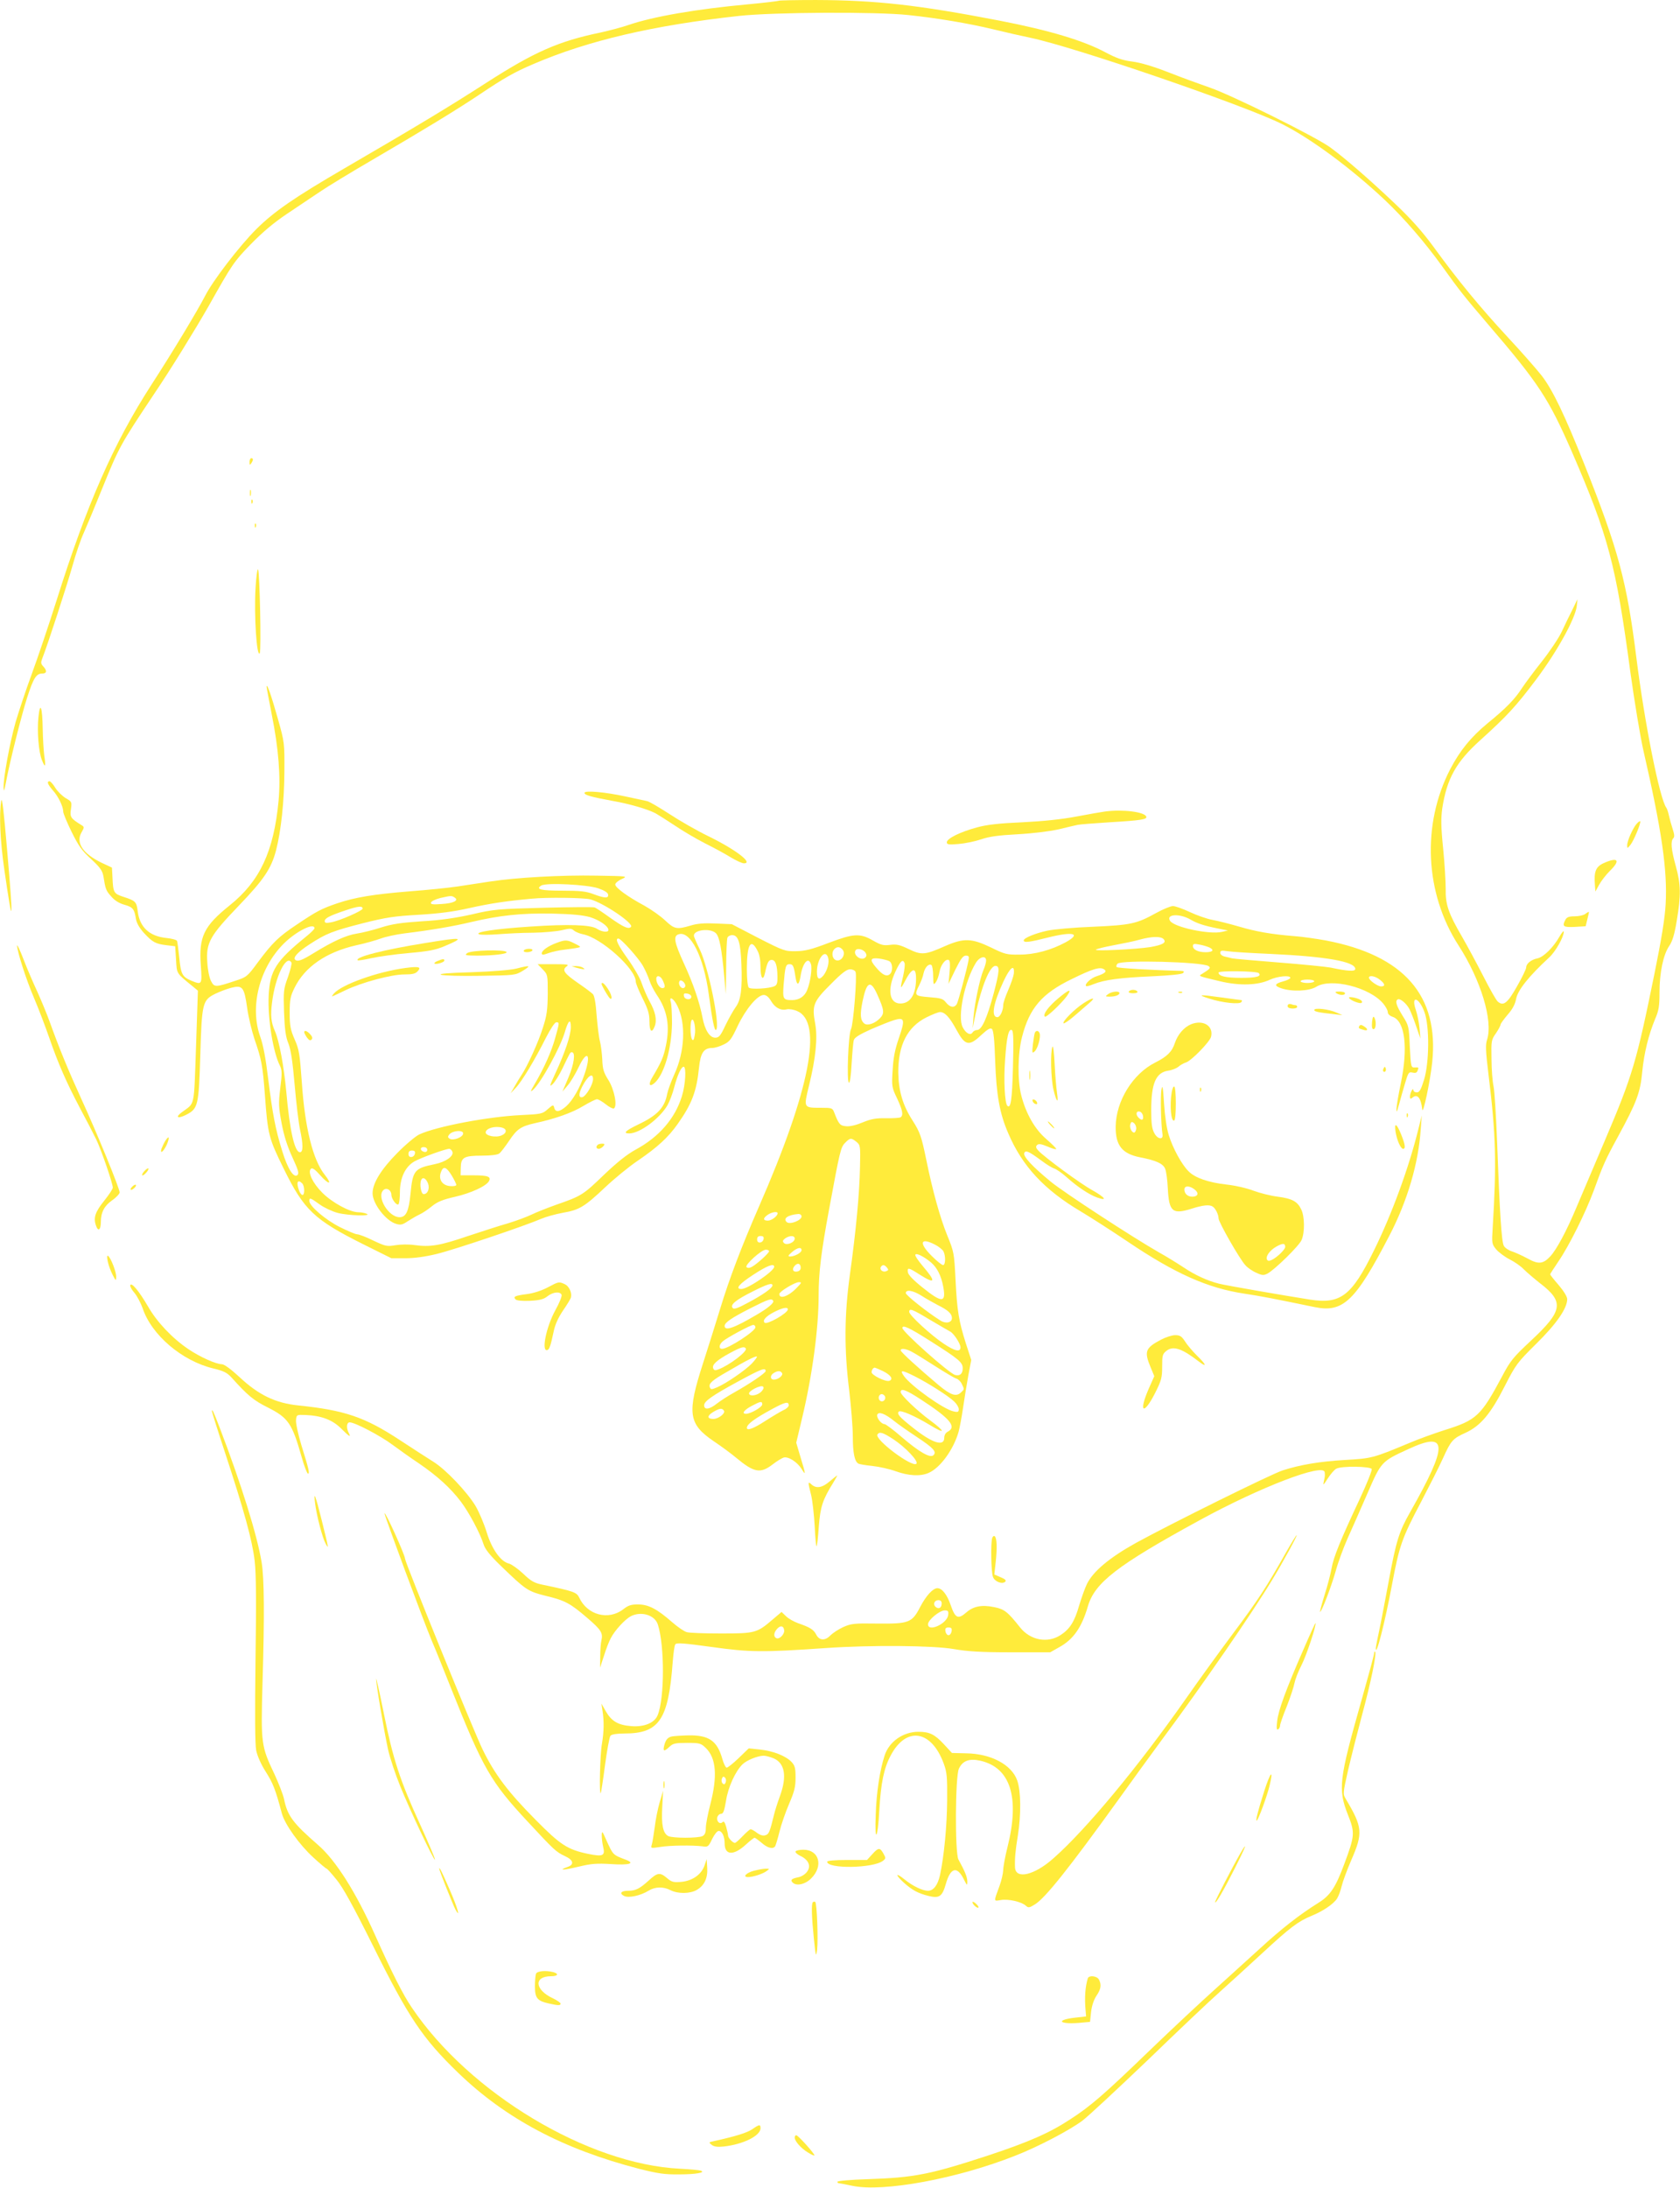 <?xml version="1.0" standalone="no"?>
<!DOCTYPE svg PUBLIC "-//W3C//DTD SVG 20010904//EN"
 "http://www.w3.org/TR/2001/REC-SVG-20010904/DTD/svg10.dtd">
<svg version="1.0" xmlns="http://www.w3.org/2000/svg"
 width="983pt" height="1280pt" viewBox="0 0 983 1280"
 preserveAspectRatio="xMidYMid meet">
<g transform="translate(0,1280) scale(0.1,-0.1)"
fill="#ffeb3b" stroke="none">
<path d="M4559 12796 c-2 -2 -83 -12 -179 -21 -306 -28 -559 -72 -702 -121
-40 -14 -114 -33 -163 -44 -247 -51 -389 -114 -666 -292 -222 -143 -406 -254
-834 -503 -292 -170 -411 -252 -515 -355 -99 -99 -256 -303 -301 -393 -44 -85
-185 -320 -312 -516 -221 -342 -378 -697 -556 -1263 -45 -142 -110 -335 -145
-430 -35 -95 -77 -222 -95 -283 -34 -121 -72 -326 -70 -383 1 -28 4 -19 14 33
21 114 91 393 124 495 36 112 53 140 87 140 28 0 31 16 7 42 -15 16 -15 23 -4
51 28 70 142 420 175 537 19 69 49 157 67 195 17 39 65 153 106 255 101 249
107 259 305 556 96 142 239 374 319 514 137 244 148 260 244 359 69 71 135
127 214 180 62 42 150 100 194 130 44 30 182 114 306 186 310 181 495 294 631
385 140 94 200 128 310 175 321 138 703 227 1205 282 201 22 805 25 990 5 169
-18 349 -48 495 -83 69 -17 167 -39 219 -50 256 -53 1256 -396 1473 -505 170
-85 408 -262 602 -445 112 -106 234 -247 336 -389 101 -141 125 -171 265 -335
299 -348 356 -436 492 -747 214 -494 258 -659 343 -1293 23 -166 57 -372 76
-456 107 -466 141 -699 130 -897 -4 -79 -24 -204 -66 -410 -105 -516 -127
-591 -290 -974 -66 -156 -141 -332 -167 -393 -57 -136 -115 -244 -152 -284
-42 -45 -69 -48 -132 -13 -30 16 -71 35 -92 42 -20 6 -42 21 -48 33 -13 23
-24 189 -39 602 -6 154 -15 303 -21 330 -6 28 -12 100 -12 161 -2 106 -1 112
26 150 15 22 27 45 27 51 0 5 19 31 41 57 29 33 44 61 50 93 10 52 74 132 194
243 37 34 85 119 85 150 0 8 -12 -5 -26 -30 -36 -63 -92 -118 -128 -126 -37
-7 -66 -31 -66 -53 0 -9 -24 -59 -54 -111 -55 -98 -79 -117 -112 -89 -9 7 -47
74 -85 149 -38 74 -94 178 -124 230 -80 137 -98 190 -96 280 0 41 -6 148 -15
237 -13 128 -13 177 -5 235 27 174 81 271 222 398 156 141 209 198 327 355
121 161 229 355 238 430 l4 40 -29 -60 c-17 -33 -45 -91 -63 -130 -18 -38 -71
-117 -117 -175 -46 -58 -98 -128 -117 -157 -40 -62 -93 -117 -199 -203 -98
-81 -162 -159 -220 -270 -167 -324 -148 -725 49 -1030 131 -203 203 -441 167
-552 -10 -29 -8 -67 8 -200 44 -355 48 -520 25 -899 -6 -93 -5 -96 21 -128 15
-17 51 -44 79 -58 28 -14 65 -40 81 -57 17 -17 59 -53 93 -80 146 -111 138
-163 -51 -339 -103 -96 -120 -117 -168 -208 -124 -232 -150 -256 -336 -314
-62 -20 -157 -54 -210 -77 -211 -88 -218 -89 -373 -98 -151 -9 -262 -28 -365
-61 -70 -23 -656 -313 -858 -424 -155 -86 -252 -167 -288 -242 -12 -25 -32
-82 -45 -125 -26 -92 -54 -137 -108 -172 -76 -50 -177 -31 -237 44 -73 92 -92
107 -151 119 -72 15 -122 6 -164 -31 -48 -42 -65 -34 -91 42 -21 62 -51 100
-78 100 -26 0 -66 -43 -101 -110 -48 -93 -66 -99 -255 -97 -131 2 -149 0 -196
-21 -28 -13 -61 -35 -74 -48 -31 -33 -65 -31 -83 4 -15 30 -37 43 -106 67 -25
9 -57 27 -71 41 l-26 25 -53 -45 c-91 -78 -102 -81 -300 -81 -96 0 -187 3
-202 8 -15 4 -53 30 -85 58 -88 77 -137 103 -198 104 -42 0 -59 -5 -89 -29
-87 -66 -210 -33 -257 69 -15 31 -31 37 -213 75 -50 10 -69 21 -115 65 -31 29
-68 55 -83 59 -48 11 -100 84 -130 182 -15 49 -44 118 -65 154 -49 82 -175
215 -248 260 -31 19 -120 77 -198 128 -203 133 -320 173 -592 201 -134 14
-232 61 -345 167 -50 46 -88 74 -102 74 -36 1 -127 42 -197 89 -94 64 -183
158 -235 249 -52 89 -97 144 -104 124 -2 -7 9 -27 25 -45 15 -18 36 -58 47
-88 52 -158 231 -310 415 -354 59 -14 79 -24 105 -52 95 -106 130 -135 215
-177 118 -60 140 -92 196 -289 15 -54 32 -97 37 -97 11 0 5 27 -39 168 -19 63
-33 128 -31 145 3 32 3 32 57 30 93 -4 157 -29 207 -79 48 -48 60 -55 44 -25
-15 30 -12 61 6 61 31 0 179 -78 249 -130 39 -29 108 -78 156 -110 107 -73
185 -144 245 -223 49 -65 113 -185 134 -252 9 -28 38 -64 99 -123 148 -143
158 -150 265 -177 112 -27 142 -43 241 -128 82 -70 94 -89 84 -132 -4 -16 -7
-59 -7 -95 l-1 -65 23 70 c12 39 30 85 40 103 23 45 83 110 117 128 61 31 140
7 158 -48 40 -123 40 -432 -1 -531 -18 -45 -79 -70 -154 -64 -77 6 -115 28
-149 86 l-26 46 6 -40 c10 -62 9 -124 -3 -195 -11 -62 -17 -298 -7 -289 2 3
14 77 25 164 12 88 26 165 32 172 7 8 37 13 82 13 203 0 257 80 282 417 4 50
10 97 15 104 6 11 47 8 214 -15 222 -31 295 -32 670 -6 261 18 624 15 745 -6
81 -14 157 -19 335 -19 l230 0 53 30 c82 45 131 115 167 238 40 139 170 240
655 505 355 194 726 336 731 280 2 -20 2 -21 -5 -53 -6 -26 -3 -24 23 17 17
26 39 52 50 57 30 17 200 14 207 -2 3 -8 -28 -85 -69 -173 -114 -243 -155
-343 -166 -409 -6 -33 -24 -103 -41 -155 -16 -52 -28 -96 -26 -98 7 -6 65 145
91 237 14 52 46 138 69 190 24 53 76 171 116 263 82 189 82 189 241 262 232
107 234 27 10 -369 -65 -114 -82 -168 -126 -407 -20 -106 -44 -235 -55 -285
-11 -51 -20 -98 -20 -104 0 -59 54 153 95 373 43 227 56 267 170 483 49 94
107 208 128 255 47 104 57 115 132 149 87 40 147 110 229 272 66 129 74 139
185 249 118 116 181 207 181 261 0 14 -21 48 -50 82 -28 32 -50 60 -50 63 0 2
22 36 49 76 64 94 159 286 206 413 54 149 67 179 144 320 106 195 129 254 140
376 11 111 37 216 76 310 21 48 25 75 25 154 0 115 22 221 57 272 19 28 31 68
44 148 25 147 24 213 -6 320 -27 98 -31 145 -14 162 8 8 6 23 -4 54 -8 24 -18
60 -22 79 -4 19 -11 40 -15 45 -39 52 -127 494 -175 875 -56 449 -106 635
-305 1135 -115 288 -184 432 -248 516 -28 36 -119 140 -203 230 -161 174 -288
328 -434 529 -65 88 -128 159 -225 251 -151 143 -286 260 -374 325 -79 60
-587 312 -711 353 -55 19 -162 58 -238 88 -90 35 -164 57 -212 63 -57 7 -93
20 -157 54 -129 69 -329 129 -618 185 -476 92 -726 120 -1076 121 -116 0 -213
-2 -215 -4z m951 -9375 c0 -26 -17 -36 -35 -21 -18 15 -8 40 16 40 12 0 19 -7
19 -19z m38 -68 c-6 -51 -118 -102 -118 -54 0 25 68 81 98 81 19 0 23 -4 20
-27z m-960 -87 c5 -23 -26 -56 -44 -49 -19 7 -18 32 3 55 19 21 37 19 41 -6z
m980 -8 c-2 -13 -10 -23 -18 -23 -8 0 -16 10 -18 23 -3 17 2 22 18 22 16 0 21
-5 18 -22z"/>
<path d="M1460 10098 c0 -19 2 -20 10 -8 13 19 13 30 0 30 -5 0 -10 -10 -10
-22z"/>
<path d="M1462 9915 c0 -16 2 -22 5 -12 2 9 2 23 0 30 -3 6 -5 -1 -5 -18z"/>
<path d="M1471 9864 c0 -11 3 -14 6 -6 3 7 2 16 -1 19 -3 4 -6 -2 -5 -13z"/>
<path d="M1491 9724 c0 -11 3 -14 6 -6 3 7 2 16 -1 19 -3 4 -6 -2 -5 -13z"/>
<path d="M1495 9357 c-9 -157 7 -406 25 -378 9 16 0 472 -10 490 -4 8 -11 -42
-15 -112z"/>
<path d="M1560 8783 c0 -6 14 -79 30 -162 40 -200 53 -363 40 -505 -28 -296
-109 -470 -286 -612 -152 -122 -181 -183 -169 -351 8 -115 7 -115 -57 -89 -51
22 -60 38 -69 134 -5 48 -11 92 -13 98 -2 6 -30 14 -61 17 -100 10 -157 62
-169 155 -7 58 -13 63 -84 86 -57 19 -60 24 -64 116 l-3 55 -60 28 c-110 53
-153 117 -118 178 17 30 17 32 -1 43 -62 38 -68 47 -61 92 6 43 5 45 -30 65
-20 12 -48 39 -61 60 -13 22 -29 39 -34 39 -18 0 -11 -19 20 -54 32 -36 60
-94 60 -124 0 -10 22 -63 49 -118 40 -81 60 -110 114 -159 53 -49 66 -68 72
-100 12 -76 15 -85 46 -119 19 -23 47 -40 76 -48 50 -14 59 -25 68 -81 4 -26
20 -54 47 -84 51 -55 68 -64 132 -72 l51 -6 5 -78 c5 -85 0 -77 98 -157 l30
-25 -11 -328 c-13 -365 -5 -325 -83 -383 -41 -30 -24 -40 25 -15 70 36 74 51
83 350 9 305 13 321 88 358 25 12 66 28 93 35 66 17 76 4 93 -116 7 -53 27
-135 43 -184 41 -118 48 -153 61 -327 17 -232 22 -252 110 -431 119 -242 177
-298 467 -443 l163 -81 82 0 c54 0 118 9 183 25 101 24 518 165 610 205 28 12
85 28 129 36 97 17 126 35 247 149 53 50 138 120 190 155 116 79 179 137 234
215 83 117 111 191 125 329 9 88 28 116 78 116 14 0 44 9 66 20 36 17 46 31
83 110 47 98 115 180 152 180 14 0 29 -12 43 -36 23 -39 57 -57 92 -48 13 3
40 -1 60 -10 153 -64 75 -463 -224 -1146 -99 -227 -172 -417 -226 -595 -25
-82 -70 -225 -100 -318 -95 -294 -87 -356 63 -458 45 -30 103 -73 129 -95 107
-89 143 -95 215 -40 24 19 53 36 64 40 27 8 80 -26 105 -66 26 -43 25 -33 -6
68 l-25 85 35 147 c59 247 96 521 96 714 0 135 15 255 61 503 64 346 68 365
95 391 28 29 35 29 65 5 23 -19 24 -23 21 -148 -3 -154 -23 -371 -59 -628 -33
-240 -34 -437 -4 -680 11 -93 21 -214 21 -267 0 -95 10 -146 32 -159 6 -4 43
-10 82 -14 39 -4 101 -18 137 -31 75 -27 144 -31 192 -10 68 29 146 136 176
241 6 22 18 85 26 140 8 55 22 141 31 190 l17 90 -31 95 c-42 133 -52 192 -61
375 -8 156 -9 162 -49 260 -41 101 -85 258 -122 440 -28 136 -36 161 -80 230
-58 90 -82 173 -84 280 -1 162 53 268 165 324 34 17 70 31 79 31 29 0 57 -31
97 -105 50 -92 73 -97 144 -30 38 35 53 44 63 36 9 -8 15 -61 19 -188 7 -198
26 -306 76 -421 82 -193 211 -332 426 -459 55 -33 179 -112 275 -177 276 -186
467 -271 680 -303 94 -14 181 -31 413 -79 166 -34 238 35 437 419 105 202 170
422 183 622 l6 80 -20 -80 c-54 -221 -155 -498 -260 -710 -130 -265 -195 -315
-374 -287 -164 26 -488 82 -532 93 -68 17 -142 51 -210 97 -32 21 -96 61 -143
87 -154 88 -557 351 -632 413 -107 88 -162 147 -155 167 8 19 26 11 102 -45
28 -21 60 -41 73 -45 13 -4 45 -26 72 -50 67 -60 133 -103 180 -120 62 -22 47
0 -27 42 -72 39 -284 196 -317 232 -15 16 -17 24 -8 33 9 9 24 7 62 -9 27 -12
50 -18 50 -14 0 5 -27 31 -60 60 -66 57 -118 149 -145 256 -22 86 -20 244 5
339 43 169 117 255 291 339 122 60 165 73 189 57 19 -12 6 -24 -42 -40 -34
-10 -74 -47 -63 -58 2 -3 22 2 43 11 64 26 158 38 340 46 110 5 177 12 184 19
9 9 6 12 -12 13 -170 4 -371 16 -376 22 -4 4 -2 13 5 20 23 23 494 11 532 -14
15 -10 10 -16 -38 -46 -22 -13 -24 -12 106 -43 113 -27 221 -24 291 9 46 21
120 28 120 11 0 -5 -18 -14 -40 -20 -53 -14 -57 -26 -13 -41 63 -21 163 -17
205 9 86 53 312 -3 392 -99 14 -17 26 -39 26 -49 0 -11 11 -22 29 -28 72 -25
91 -181 47 -391 -28 -133 -35 -216 -10 -121 8 30 24 86 35 123 19 64 22 68 44
63 16 -4 25 -1 29 10 8 21 9 21 -16 20 -22 -1 -23 3 -29 121 -5 119 -6 124
-42 181 -37 60 -45 86 -29 96 14 8 51 -23 69 -57 9 -18 27 -63 40 -102 l24
-70 -5 60 c-3 33 -13 82 -22 108 -30 88 19 74 51 -14 30 -83 28 -297 -3 -396
-18 -58 -27 -73 -42 -73 -11 0 -20 6 -20 13 0 20 -20 -15 -20 -37 0 -14 3 -16
14 -7 29 25 50 0 58 -69 4 -35 47 169 58 276 41 390 -165 626 -623 713 -56 10
-138 22 -182 25 -138 11 -227 27 -325 56 -52 15 -122 33 -155 39 -33 6 -93 27
-133 46 -41 19 -85 35 -99 35 -13 0 -58 -18 -99 -41 -114 -63 -147 -70 -369
-80 -110 -4 -230 -15 -267 -23 -73 -16 -138 -43 -138 -57 0 -15 36 -10 142 17
148 37 198 24 103 -28 -85 -46 -181 -72 -270 -72 -74 -1 -86 2 -167 42 -113
54 -158 56 -268 8 -117 -52 -138 -54 -212 -18 -52 25 -71 30 -110 25 -39 -5
-54 -1 -101 26 -75 43 -112 41 -260 -15 -97 -37 -135 -47 -189 -48 -65 -1 -71
1 -222 78 l-154 80 -94 4 c-67 3 -109 0 -147 -12 -81 -24 -95 -21 -148 29 -26
25 -81 64 -122 87 -99 53 -171 106 -171 124 0 8 17 23 38 32 37 17 35 17 -148
20 -202 4 -470 -11 -620 -34 -52 -8 -138 -21 -190 -29 -52 -8 -180 -21 -285
-29 -211 -17 -318 -35 -422 -70 -91 -31 -120 -46 -233 -122 -110 -73 -145
-107 -232 -224 -60 -82 -66 -86 -128 -106 -119 -40 -126 -40 -145 -3 -10 18
-20 67 -22 110 -8 114 14 154 186 333 144 150 188 215 216 321 30 116 48 289
49 460 1 168 1 172 -38 310 -38 135 -65 213 -66 188z m1940 -1179 c35 -12 56
-25 58 -36 5 -24 -20 -23 -86 2 -42 16 -76 20 -182 20 -126 0 -158 8 -123 30
29 18 267 6 333 -16z m-840 -54 c27 -17 -6 -34 -76 -38 -53 -4 -66 -2 -62 9 3
8 27 19 54 26 63 14 66 15 84 3z m795 -11 c79 -22 256 -142 237 -161 -15 -15
-43 -2 -124 55 -40 29 -80 56 -89 59 -8 3 -143 2 -300 -2 -267 -7 -292 -9
-419 -39 -95 -21 -182 -34 -291 -40 -120 -8 -175 -16 -238 -36 -46 -15 -110
-31 -143 -36 -64 -10 -140 -45 -254 -115 -68 -42 -93 -51 -107 -38 -14 14 18
47 84 90 98 64 135 78 314 124 135 34 184 41 324 49 119 7 205 18 301 40 117
26 215 41 360 54 87 9 309 6 345 -4z m-1333 -54 c0 -12 -134 -71 -184 -80 -30
-6 -38 -4 -38 7 0 17 29 32 125 64 72 24 96 26 97 9z m1331 -50 c55 -17 107
-53 107 -75 0 -16 -38 -12 -67 7 -36 24 -168 28 -390 13 -200 -13 -329 -32
-300 -45 10 -4 60 -4 110 0 51 4 144 9 207 9 63 1 139 8 168 15 46 11 55 11
70 -2 9 -8 33 -18 53 -22 106 -20 309 -202 309 -277 0 -10 18 -54 40 -98 32
-64 40 -90 40 -135 0 -59 14 -72 31 -28 14 37 4 85 -31 147 -15 28 -35 75 -45
104 -9 29 -46 93 -81 142 -59 82 -77 120 -56 120 16 0 118 -114 144 -160 14
-25 31 -63 38 -85 7 -22 26 -59 42 -83 63 -92 79 -182 54 -300 -14 -67 -25
-93 -82 -189 -22 -38 -13 -54 17 -27 56 51 99 201 101 349 0 55 -3 111 -7 124
-12 38 17 21 38 -22 52 -104 44 -269 -18 -403 -19 -42 -37 -92 -41 -112 -15
-82 -58 -127 -172 -181 -74 -36 -89 -51 -49 -51 61 1 176 86 222 164 13 23 31
70 40 106 19 72 41 120 55 120 17 0 11 -105 -10 -172 -40 -131 -134 -239 -271
-313 -51 -28 -107 -73 -184 -146 -122 -118 -133 -125 -277 -175 -56 -20 -122
-46 -148 -59 -25 -12 -86 -35 -135 -50 -50 -14 -157 -49 -239 -76 -161 -55
-219 -65 -311 -52 -34 5 -82 4 -112 -1 -48 -8 -56 -7 -128 27 -42 21 -85 37
-95 37 -10 0 -55 19 -101 42 -84 42 -179 123 -179 153 0 21 6 19 60 -20 26
-19 73 -41 106 -50 62 -16 205 -20 169 -5 -11 5 -33 9 -50 9 -50 1 -152 57
-209 114 -56 56 -87 120 -67 140 8 8 23 -2 55 -38 50 -57 73 -56 27 2 -70 87
-117 275 -135 543 -12 166 -16 192 -42 250 -24 56 -29 78 -29 155 0 78 4 97
28 146 60 123 185 209 359 249 53 11 118 30 146 40 27 10 89 24 138 30 163 20
288 42 389 66 170 40 295 53 475 50 119 -3 181 -9 223 -21z m3513 -14 c37 -22
79 -36 159 -52 l60 -12 -35 -8 c-73 -17 -281 27 -304 65 -25 39 56 44 120 7z
m-5126 -51 c0 -5 -21 -26 -47 -47 -179 -145 -214 -200 -221 -348 -6 -134 26
-331 66 -409 12 -26 13 -44 2 -130 -11 -92 -10 -111 8 -208 14 -73 34 -136 63
-198 33 -72 40 -93 30 -103 -22 -21 -58 36 -90 141 -40 129 -56 215 -82 423
-14 117 -29 197 -46 244 -63 175 -6 402 137 545 72 72 180 126 180 90z m2349
-29 c21 -21 34 -92 49 -256 l9 -100 2 157 c0 86 4 163 7 172 3 9 16 16 28 16
36 0 49 -43 54 -168 6 -147 -3 -213 -34 -254 -13 -18 -40 -66 -59 -105 -29
-62 -38 -73 -60 -73 -33 0 -61 45 -75 120 -17 88 -54 197 -109 316 -56 123
-63 159 -30 169 69 22 146 -131 176 -350 21 -158 34 -218 43 -209 25 25 -46
368 -95 469 -19 39 -35 75 -35 82 0 35 98 45 129 14z m2620 -35 c17 -20 -5
-33 -79 -46 -83 -13 -327 -25 -318 -15 4 4 51 16 105 26 54 10 123 24 153 33
70 19 124 20 139 2z m-2377 -67 c12 -21 18 -57 18 -96 0 -65 15 -85 26 -35 13
62 21 77 39 77 22 0 33 -29 34 -97 1 -36 -3 -50 -16 -56 -29 -15 -140 -21
-152 -9 -6 6 -11 51 -11 108 0 145 23 185 62 108z m2644 19 c31 -15 21 -28
-22 -28 -43 0 -74 15 -74 36 0 13 7 15 36 9 20 -3 46 -11 60 -17z m-2146 -13
c20 -24 -3 -67 -33 -63 -25 3 -35 41 -17 64 16 18 34 18 50 -1z m134 -17 c8
-13 7 -21 -1 -29 -23 -23 -74 15 -57 42 9 15 45 6 58 -13z m2371 -8 c325 -15
495 -45 495 -88 0 -16 -46 -13 -144 8 -27 5 -165 19 -305 30 -141 11 -263 22
-271 24 -8 2 -27 7 -42 10 -17 4 -28 13 -28 22 0 14 7 15 42 10 23 -4 137 -11
253 -16z m-2590 -20 c9 -28 -3 -74 -26 -105 -26 -31 -39 -24 -39 21 0 74 48
136 65 84z m822 -17 c-10 -55 -59 -238 -68 -255 -14 -25 -40 -22 -64 8 -17 22
-30 26 -98 31 -86 7 -89 10 -58 71 10 20 22 51 25 69 8 35 30 58 46 48 5 -3
10 -32 10 -63 1 -53 2 -56 16 -37 8 11 17 37 21 59 7 42 37 81 55 70 7 -4 8
-30 4 -73 l-6 -66 40 83 c32 64 45 82 61 82 18 0 20 -5 16 -27z m-464 -5 c21
-11 23 -61 3 -77 -19 -16 -44 -3 -80 40 -39 45 -34 58 17 52 23 -3 50 -10 60
-15z m567 3 c0 -10 -7 -36 -16 -56 -21 -50 -51 -193 -58 -275 l-5 -65 18 87
c35 161 83 278 115 278 27 0 25 -29 -10 -162 -39 -146 -70 -213 -97 -213 -10
0 -22 -7 -27 -15 -12 -19 -39 -4 -57 31 -32 61 11 269 77 377 22 36 60 45 60
13z m-4065 -11 c4 -6 -6 -44 -20 -85 -26 -71 -27 -82 -23 -207 4 -102 10 -145
26 -183 14 -37 24 -103 36 -240 9 -105 23 -221 31 -260 20 -92 19 -135 0 -135
-31 0 -60 127 -80 355 -14 149 -41 297 -67 355 -22 50 -26 92 -16 167 18 149
83 282 113 233z m3040 -10 c8 -25 -3 -104 -22 -151 -15 -38 -47 -59 -88 -59
-53 0 -56 6 -50 89 9 108 12 121 35 121 20 0 25 -10 35 -78 8 -50 20 -47 29 7
12 79 46 118 61 71z m548 6 c3 -8 -1 -40 -8 -73 -19 -78 -18 -85 7 -38 43 84
68 92 68 22 0 -94 -33 -147 -92 -147 -65 0 -78 82 -28 188 29 62 43 74 53 48z
m639 -62 c-2 -16 -17 -59 -33 -96 -16 -36 -29 -75 -29 -87 0 -32 -18 -71 -34
-71 -38 0 -25 79 35 208 39 84 67 106 61 46z m-926 11 c10 -25 -13 -311 -27
-336 -15 -29 -26 -303 -12 -312 6 -4 12 38 16 111 4 64 9 126 13 138 4 15 33
33 102 64 53 23 114 47 134 53 61 18 65 4 28 -104 -24 -69 -33 -117 -37 -190
-6 -93 -5 -100 26 -164 33 -71 38 -99 20 -111 -6 -3 -44 -6 -85 -5 -59 1 -86
-4 -135 -24 -38 -16 -75 -25 -97 -23 -37 3 -44 11 -71 81 -10 26 -14 27 -78
27 -102 0 -101 -1 -70 127 40 162 52 283 37 364 -20 107 -12 130 90 231 66 67
94 88 114 88 15 0 29 -7 32 -15z m2359 -7 c19 -19 -13 -28 -101 -28 -93 0
-134 10 -134 31 0 12 223 9 235 -3z m-3487 -43 c16 -34 15 -45 -3 -45 -16 0
-35 30 -35 54 0 25 26 19 38 -9z m4196 4 c31 -24 33 -39 7 -39 -20 0 -71 36
-71 51 0 16 37 10 64 -12z m-4064 -35 c0 -8 -6 -14 -14 -14 -16 0 -29 27 -20
41 8 13 34 -9 34 -27z m3680 26 c0 -5 -18 -10 -40 -10 -22 0 -40 5 -40 10 0 6
18 10 40 10 22 0 40 -4 40 -10z m-2557 -77 c41 -92 43 -110 17 -138 -30 -32
-74 -47 -93 -32 -23 19 -26 52 -10 130 24 116 47 127 86 40z m-1088 -13 c0
-22 -39 -19 -43 3 -3 15 1 18 20 15 12 -2 23 -10 23 -18z m20 -226 c-5 -28 -9
-34 -16 -23 -11 17 -12 103 -1 113 12 13 25 -51 17 -90z m1862 -187 c-5 -192
-13 -245 -33 -225 -15 15 -22 151 -13 268 9 136 21 186 40 174 9 -5 10 -64 6
-217z m-4159 -679 c15 -15 16 -68 2 -68 -6 0 -15 12 -20 26 -18 47 -9 69 18
42z m2782 -175 c0 -16 -35 -43 -57 -43 -29 0 -30 14 -1 34 23 16 58 22 58 9z
m140 -19 c0 -22 -67 -49 -86 -33 -25 21 6 43 69 48 9 0 17 -6 17 -15z m-222
-131 c-5 -26 -38 -29 -38 -4 0 15 6 21 21 21 14 0 19 -5 17 -17z m182 2 c0
-23 -47 -42 -63 -26 -9 10 -8 15 7 27 26 18 56 18 56 -1z m820 -35 c22 -11 44
-29 50 -39 14 -27 13 -81 -2 -81 -7 0 -36 23 -65 52 -78 77 -69 112 17 68z
m-780 -33 c0 -15 -41 -37 -68 -37 -13 1 -11 6 11 25 31 27 57 33 57 12z m-190
-6 c0 -11 -71 -75 -100 -91 -14 -8 -26 -8 -32 -2 -12 12 87 102 113 102 10 0
19 -4 19 -9z m948 -66 c35 -30 59 -77 71 -141 18 -96 -7 -97 -120 -6 -53 42
-85 75 -87 90 -4 30 4 28 68 -13 95 -60 99 -44 16 53 -25 30 -44 58 -40 63 6
11 50 -11 92 -46z m-763 -31 c0 -12 -8 -20 -22 -22 -25 -4 -31 16 -11 36 17
17 33 10 33 -14z m-155 6 c0 -25 -154 -130 -192 -130 -38 0 -14 29 69 83 82
54 123 69 123 47z m660 -5 c10 -12 9 -16 -5 -21 -19 -8 -40 9 -31 25 10 15 21
14 36 -4z m-526 -116 c-48 -51 -104 -72 -104 -38 0 14 91 69 114 69 18 0 17
-3 -10 -31z m-144 12 c0 -15 -56 -55 -143 -101 -57 -31 -81 -40 -89 -32 -19
19 17 48 115 97 89 45 117 53 117 36z m873 -61 c26 -17 70 -41 96 -55 59 -29
81 -50 81 -75 0 -27 -36 -35 -68 -14 -78 49 -202 148 -202 160 0 23 43 16 93
-16z m-869 -29 c7 -11 -28 -42 -99 -83 -129 -76 -185 -96 -185 -64 0 20 40 47
156 106 101 51 119 57 128 41z m86 -50 c0 -22 -123 -92 -136 -78 -14 13 7 37
53 61 50 26 83 33 83 17z m833 -62 c56 -33 109 -64 117 -68 21 -11 60 -71 60
-92 0 -30 -32 -23 -98 21 -75 50 -202 167 -202 186 0 23 17 17 123 -47z
m-1023 -43 c0 -23 -159 -126 -195 -126 -20 0 -19 23 3 43 23 21 164 97 180 97
6 0 12 -6 12 -14z m1023 -80 c169 -107 190 -125 190 -160 0 -32 -16 -46 -44
-39 -36 10 -309 253 -309 275 0 21 42 1 163 -76z m-1079 -44 c10 -17 -96 -98
-160 -122 -19 -8 -26 -6 -31 6 -8 21 20 47 97 89 67 36 85 41 94 27z m969 -18
c18 -9 79 -47 137 -84 58 -37 114 -71 126 -74 12 -4 26 -18 32 -32 15 -31 15
-30 -4 -48 -28 -28 -60 -18 -131 41 -119 100 -223 195 -223 204 0 14 28 11 63
-7z m-934 -70 c-40 -41 -151 -117 -203 -139 -33 -14 -37 -14 -43 1 -8 21 15
41 107 93 103 61 163 91 169 86 2 -3 -11 -21 -30 -41z m767 -44 c46 -23 63
-47 38 -57 -21 -8 -104 33 -104 50 0 14 9 27 19 27 2 0 24 -9 47 -20z m-686 0
c0 -11 -91 -73 -182 -124 -36 -20 -83 -50 -103 -66 -44 -35 -75 -39 -75 -10 0
23 46 56 195 137 138 75 165 86 165 63z m96 -12 c8 -13 -22 -38 -48 -38 -23 0
-23 26 0 39 23 14 39 14 48 -1z m777 -19 c79 -40 194 -113 230 -147 15 -14 27
-34 27 -45 0 -16 -5 -19 -30 -13 -57 11 -249 148 -291 207 -26 37 -14 37 64
-2z m-898 -89 c-23 -23 -66 -30 -72 -13 -6 16 69 54 82 42 6 -6 2 -16 -10 -29z
m933 -46 c172 -112 212 -160 157 -189 -12 -6 -20 -20 -20 -35 0 -54 -70 -32
-185 60 -76 60 -94 80 -81 93 11 11 95 -26 181 -78 93 -57 94 -41 2 27 -76 56
-172 148 -172 165 0 25 32 13 118 -43z m-208 11 c0 -19 -20 -29 -32 -17 -15
15 -2 43 17 36 8 -3 15 -12 15 -19z m-720 -40 c0 -16 -68 -55 -95 -55 -28 0
-11 23 35 47 51 27 60 28 60 8z m155 -6 c0 -7 -13 -20 -30 -27 -16 -8 -64 -36
-106 -63 -69 -45 -109 -60 -109 -41 1 21 41 52 150 111 76 41 95 45 95 20z
m-379 -31 c10 -15 -32 -48 -62 -48 -37 0 -38 18 -2 40 38 23 54 25 64 8z m997
-61 c22 -18 81 -59 131 -92 98 -65 118 -87 98 -107 -19 -19 -83 18 -186 106
-48 42 -94 76 -101 76 -19 0 -48 38 -42 55 8 20 46 6 100 -38z m-7 -105 c73
-48 150 -130 136 -144 -24 -24 -246 142 -228 171 12 18 30 13 92 -27z"/>
<path d="M2490 7284 c-249 -40 -415 -83 -397 -101 3 -3 39 3 79 12 40 9 138
23 218 30 115 10 158 18 210 40 124 52 109 55 -110 19z"/>
<path d="M3258 7285 c-50 -18 -88 -45 -88 -61 0 -11 7 -11 40 1 23 8 64 17 93
20 29 4 63 8 76 11 22 5 21 6 -15 24 -44 23 -56 24 -106 5z"/>
<path d="M3065 7240 c-3 -6 5 -10 19 -10 14 0 28 5 31 10 3 6 -5 10 -19 10
-14 0 -28 -4 -31 -10z"/>
<path d="M2734 7225 c-17 -13 -12 -14 56 -15 96 0 181 10 174 21 -9 16 -208
11 -230 -6z"/>
<path d="M2561 7179 c-13 -5 -22 -12 -19 -15 8 -8 58 7 58 17 0 11 -8 11 -39
-2z"/>
<path d="M3176 7129 c29 -30 29 -32 29 -142 -1 -93 -5 -127 -28 -197 -26 -85
-92 -229 -126 -279 -9 -14 -28 -44 -40 -66 l-23 -40 30 32 c35 36 113 166 177
294 27 52 51 89 60 89 19 0 19 -1 -6 -90 -21 -78 -66 -179 -120 -270 -26 -44
-28 -51 -10 -35 46 41 159 246 186 338 20 69 35 82 35 29 0 -47 -33 -146 -89
-267 -36 -78 -38 -86 -17 -66 13 12 38 52 56 89 47 98 46 97 56 97 23 0 13
-70 -20 -148 l-35 -82 30 35 c17 19 46 68 65 108 50 106 75 76 34 -42 -28 -82
-69 -153 -107 -187 -39 -34 -63 -37 -70 -9 -5 19 -7 19 -38 -8 -31 -28 -38
-29 -161 -35 -188 -9 -490 -66 -591 -113 -21 -10 -79 -58 -128 -108 -95 -96
-145 -177 -145 -236 0 -61 78 -162 138 -179 26 -8 38 -5 67 15 20 13 51 31 68
39 18 8 51 30 74 49 32 26 63 39 134 55 96 22 184 63 200 92 14 26 -6 34 -91
34 l-75 0 1 44 c1 61 18 71 124 71 54 0 92 5 102 13 8 6 34 40 57 74 46 69 68
84 151 103 120 26 218 61 282 100 37 22 73 40 81 40 8 0 31 -13 52 -30 20 -16
42 -27 47 -24 22 14 2 112 -32 166 -28 44 -34 64 -36 121 -2 37 -8 85 -14 107
-6 22 -14 90 -19 150 -5 73 -13 116 -22 125 -8 8 -45 36 -83 62 -84 58 -99 78
-72 99 18 12 10 14 -74 14 l-94 0 30 -31z m294 -641 c0 -32 -42 -102 -63 -106
-22 -4 -22 19 -1 61 32 63 64 86 64 45z m-532 -284 c29 -8 28 -32 -2 -45 -34
-16 -98 -3 -94 19 4 23 55 37 96 26z m-228 -34 c0 -22 -58 -44 -79 -31 -12 8
-12 12 -2 25 19 23 81 28 81 6z m-210 -96 c0 -9 -7 -14 -17 -12 -25 5 -28 28
-4 28 12 0 21 -6 21 -16z m147 -11 c10 -25 -39 -60 -104 -73 -118 -24 -128
-36 -141 -173 -10 -102 -26 -137 -64 -137 -66 0 -138 123 -93 160 18 15 45 -2
45 -29 0 -23 29 -63 41 -56 5 4 9 35 9 71 0 84 31 150 86 181 40 22 179 72
202 73 7 0 15 -7 19 -17z m-219 -10 c-5 -26 -38 -29 -38 -4 0 15 6 21 21 21
14 0 19 -5 17 -17z m215 -129 c15 -25 27 -50 27 -55 0 -6 -17 -9 -37 -7 -46 4
-69 40 -53 82 14 37 31 32 63 -20z m-138 -48 c10 -30 -3 -61 -26 -61 -15 0
-25 55 -15 82 9 21 29 11 41 -21z"/>
<path d="M2373 7138 c-164 -22 -371 -96 -419 -149 -10 -12 -14 -20 -9 -17 6 2
40 18 77 36 96 46 269 92 343 92 48 0 66 4 79 19 23 25 7 29 -71 19z"/>
<path d="M3020 7134 c-33 -8 -138 -17 -259 -21 -140 -4 -197 -9 -180 -15 13
-5 116 -8 229 -6 203 3 205 3 250 30 50 31 42 33 -40 12z"/>
<path d="M3370 7140 c14 -4 32 -8 40 -9 13 -1 13 0 0 9 -8 5 -26 9 -40 9 l-25
-1 25 -8z"/>
<path d="M3520 7043 c0 -3 12 -27 27 -52 19 -31 28 -41 31 -29 2 9 -7 33 -20
52 -21 33 -38 46 -38 29z"/>
<path d="M1780 6762 c0 -4 7 -18 16 -31 12 -16 19 -20 27 -12 7 7 5 17 -8 31
-18 20 -35 26 -35 12z"/>
<path d="M3497 6103 c-12 -11 -8 -23 7 -23 7 0 19 7 26 15 10 12 9 15 -7 15
-11 0 -23 -3 -26 -7z"/>
<path d="M225 8606 c-9 -83 1 -207 21 -254 19 -47 23 -38 13 28 -4 30 -8 100
-9 155 -2 129 -15 166 -25 71z"/>
<path d="M3420 8162 c0 -13 40 -24 165 -47 97 -17 201 -47 250 -72 16 -9 68
-42 115 -73 47 -32 126 -78 175 -103 50 -25 117 -61 149 -81 33 -20 68 -36 79
-36 57 0 -49 81 -209 159 -66 32 -169 91 -228 130 -60 39 -118 73 -130 75 -11
2 -66 14 -121 26 -123 27 -245 38 -245 22z"/>
<path d="M7 8115 c-13 -79 -6 -233 18 -400 51 -355 55 -329 16 120 -19 222
-29 308 -34 280z"/>
<path d="M6465 8053 c-16 -2 -91 -15 -165 -29 -90 -17 -197 -28 -320 -34 -136
-6 -206 -14 -264 -30 -97 -26 -176 -65 -176 -87 0 -13 10 -15 68 -10 37 3 96
15 132 27 49 17 103 24 215 30 90 5 186 17 240 29 50 12 99 24 111 26 12 3 95
9 185 15 186 11 222 17 216 33 -9 28 -139 44 -242 30z"/>
<path d="M9577 7982 c-22 -24 -57 -102 -56 -127 0 -19 1 -19 19 3 19 23 64
131 57 138 -2 2 -11 -4 -20 -14z"/>
<path d="M9383 7751 c-46 -21 -57 -50 -51 -126 l3 -40 22 40 c12 22 40 58 62
80 65 63 49 84 -36 46z"/>
<path d="M9276 7454 c-11 -8 -39 -14 -63 -14 -32 0 -45 -5 -53 -19 -21 -40
-14 -46 54 -43 l64 4 10 41 c6 23 10 42 9 43 -1 1 -11 -4 -21 -12z"/>
<path d="M100 7269 c0 -33 52 -197 100 -309 27 -63 66 -167 88 -230 53 -153
100 -260 179 -410 37 -69 80 -152 96 -185 29 -60 97 -257 97 -282 0 -8 -22
-41 -49 -75 -54 -67 -66 -101 -49 -148 12 -36 28 -24 28 20 0 58 20 96 65 128
25 17 45 39 45 47 0 23 -131 344 -221 540 -79 173 -131 299 -189 460 -18 50
-51 128 -72 175 -22 47 -58 130 -79 185 -21 55 -39 93 -39 84z"/>
<path d="M6194 6962 c-59 -49 -94 -96 -80 -109 7 -7 95 75 128 120 33 46 14
41 -48 -11z"/>
<path d="M6605 7000 c-4 -6 7 -10 25 -10 18 0 29 4 25 10 -3 6 -15 10 -25 10
-10 0 -22 -4 -25 -10z"/>
<path d="M6484 6985 c-18 -14 -18 -14 8 -15 32 0 58 9 58 21 0 14 -44 10 -66
-6z"/>
<path d="M6898 6993 c7 -3 16 -2 19 1 4 3 -2 6 -13 5 -11 0 -14 -3 -6 -6z"/>
<path d="M7820 6990 c20 -13 50 -13 50 0 0 6 -15 10 -32 10 -25 0 -29 -3 -18
-10z"/>
<path d="M7075 6959 c76 -25 180 -36 189 -20 4 6 4 11 -1 11 -4 0 -55 7 -113
15 -135 19 -148 17 -75 -6z"/>
<path d="M7894 6962 c8 -14 65 -36 73 -28 10 10 -9 23 -46 31 -21 4 -31 3 -27
-3z"/>
<path d="M6339 6931 c-51 -33 -126 -108 -116 -117 3 -3 32 16 64 44 32 28 72
62 88 76 40 34 19 33 -36 -3z"/>
<path d="M7537 6924 c-3 -4 -4 -11 -1 -15 7 -12 54 -11 54 1 0 6 -4 10 -9 10
-5 0 -16 2 -23 5 -8 3 -17 3 -21 -1z"/>
<path d="M7690 6892 c0 -10 28 -15 130 -26 l35 -4 -35 15 c-44 20 -130 30
-130 15z"/>
<path d="M8028 6821 c-2 -29 0 -41 9 -41 15 0 17 48 4 69 -6 9 -10 0 -13 -28z"/>
<path d="M6970 6809 c-42 -17 -79 -60 -96 -111 -16 -50 -46 -79 -114 -113
-132 -66 -230 -225 -232 -375 -1 -110 37 -159 144 -180 93 -18 135 -37 146
-68 6 -15 13 -66 15 -113 7 -137 27 -154 137 -120 68 22 107 26 126 13 16 -10
34 -47 34 -69 0 -22 124 -239 157 -274 13 -15 42 -35 64 -44 34 -16 43 -16 65
-5 44 24 186 163 200 197 19 44 18 137 -2 178 -22 47 -53 64 -138 75 -40 5
-104 21 -142 35 -38 15 -109 31 -158 36 -105 12 -184 39 -221 77 -40 39 -92
134 -116 211 -13 42 -23 110 -28 186 -6 97 -9 113 -15 82 -7 -33 -3 -208 6
-262 6 -34 -29 -30 -48 7 -14 25 -18 57 -18 133 0 158 27 221 99 232 22 3 49
14 60 23 11 10 31 21 44 25 31 9 139 120 147 150 16 63 -45 102 -116 74z
m-282 -537 c4 -24 -7 -29 -26 -10 -18 18 -15 40 6 36 9 -2 18 -13 20 -26z
m-40 -76 c-2 -12 -7 -21 -12 -21 -15 0 -29 31 -22 50 5 14 9 15 22 5 8 -8 14
-23 12 -34z m342 -354 c27 -21 20 -42 -14 -42 -27 0 -46 18 -46 42 0 24 31 23
60 0z m530 -336 c0 -14 -45 -59 -77 -75 -16 -8 -24 -8 -29 0 -11 18 15 55 54
77 37 21 52 21 52 -2z"/>
<path d="M7954 6799 c-7 -13 -5 -15 24 -23 27 -9 29 5 2 21 -13 9 -21 9 -26 2z"/>
<path d="M6056 6761 c-3 -4 -8 -35 -12 -67 -6 -55 -5 -58 11 -43 18 18 36 84
28 105 -6 16 -19 18 -27 5z"/>
<path d="M6158 6677 c-13 -30 -9 -188 6 -250 17 -73 31 -88 21 -22 -4 28 -11
104 -14 170 -3 69 -9 112 -13 102z"/>
<path d="M8096 6551 c-4 -7 -5 -15 -2 -18 9 -9 19 4 14 18 -4 11 -6 11 -12 0z"/>
<path d="M6023 6510 c0 -25 2 -35 4 -22 2 12 2 32 0 45 -2 12 -4 2 -4 -23z"/>
<path d="M6856 6412 c-13 -78 -4 -178 15 -166 12 7 12 191 0 198 -5 3 -11 -11
-15 -32z"/>
<path d="M7021 6424 c0 -11 3 -14 6 -6 3 7 2 16 -1 19 -3 4 -6 -2 -5 -13z"/>
<path d="M6042 6359 c2 -7 10 -15 17 -17 8 -3 12 1 9 9 -2 7 -10 15 -17 17 -8
3 -12 -1 -9 -9z"/>
<path d="M8231 6274 c0 -11 3 -14 6 -6 3 7 2 16 -1 19 -3 4 -6 -2 -5 -13z"/>
<path d="M6145 6220 c10 -11 20 -20 23 -20 3 0 -3 9 -13 20 -10 11 -20 20 -23
20 -3 0 3 -9 13 -20z"/>
<path d="M8166 6178 c8 -49 30 -98 44 -98 16 0 12 25 -12 85 -27 66 -41 71
-32 13z"/>
<path d="M968 6128 c-8 -13 -18 -34 -23 -47 -11 -37 14 -15 32 26 17 42 12 53
-9 21z"/>
<path d="M845 5950 c-10 -11 -16 -22 -13 -25 3 -3 13 4 23 15 10 11 16 22 13
25 -3 3 -13 -4 -23 -15z"/>
<path d="M770 5855 c-7 -8 -8 -15 -2 -15 5 0 15 7 22 15 7 8 8 15 2 15 -5 0
-15 -7 -22 -15z"/>
<path d="M631 5419 c5 -23 18 -57 29 -78 18 -35 19 -35 20 -9 0 29 -32 112
-48 122 -6 4 -7 -9 -1 -35z"/>
<path d="M3204 5269 c-36 -19 -83 -34 -122 -39 -70 -9 -81 -15 -65 -31 7 -7
40 -10 85 -8 57 3 80 9 102 27 32 25 74 29 82 8 3 -8 -13 -48 -36 -89 -55
-100 -84 -247 -47 -234 12 4 19 26 37 110 8 39 26 79 55 122 24 35 45 69 46
77 6 28 -12 65 -36 76 -35 16 -35 16 -101 -19z"/>
<path d="M6794 4964 c-93 -49 -100 -69 -62 -161 l22 -53 -32 -72 c-61 -139
-32 -161 36 -28 38 76 42 91 42 156 0 66 2 74 26 93 39 30 90 13 187 -62 52
-40 46 -20 -9 33 -25 25 -57 62 -70 83 -20 31 -30 37 -58 37 -18 0 -55 -12
-82 -26z"/>
<path d="M1240 4545 c0 -4 33 -110 74 -234 115 -349 163 -525 176 -641 9 -75
10 -242 5 -580 -4 -323 -3 -492 4 -529 7 -33 28 -81 56 -125 41 -64 57 -103
94 -243 17 -64 103 -184 184 -258 39 -36 74 -65 77 -65 4 0 30 -29 59 -65 38
-46 97 -153 211 -382 210 -424 292 -546 501 -748 278 -268 613 -446 1057 -561
111 -28 150 -34 235 -33 100 0 159 11 127 22 -8 3 -62 8 -120 11 -540 26
-1233 442 -1570 942 -51 74 -118 207 -215 424 -113 253 -231 439 -334 528
-146 127 -179 170 -199 268 -6 28 -32 94 -56 146 -78 164 -80 177 -70 533 12
399 10 611 -5 705 -26 160 -119 458 -246 790 -35 91 -45 113 -45 95z"/>
<path d="M4855 4135 c-44 -38 -79 -44 -107 -18 -21 19 -22 16 -2 -62 8 -33 17
-115 21 -183 3 -67 8 -120 11 -117 3 3 9 55 13 116 9 115 22 156 85 257 14 23
24 42 23 42 -2 -1 -22 -16 -44 -35z"/>
<path d="M1844 4004 c8 -68 43 -201 61 -233 20 -37 19 -31 -21 130 -38 154
-51 186 -40 103z"/>
<path d="M2250 3947 c0 -14 230 -635 277 -746 25 -58 76 -185 114 -281 185
-464 230 -543 446 -775 156 -168 167 -178 218 -202 51 -23 57 -50 15 -64 -58
-21 -23 -19 66 2 74 18 106 20 191 15 105 -7 141 4 86 25 -79 30 -75 27 -117
119 -22 50 -24 52 -25 25 0 -16 3 -47 8 -67 13 -54 0 -60 -89 -42 -119 25
-161 52 -305 198 -162 163 -240 267 -310 410 -51 103 -455 1097 -455 1118 0
22 -119 285 -120 265z"/>
<path d="M5806 3805 c-10 -26 -7 -201 4 -229 10 -28 55 -45 72 -28 7 7 0 15
-27 26 l-37 16 8 72 c9 84 7 139 -5 151 -5 5 -11 1 -15 -8z"/>
<path d="M7524 3718 c-111 -198 -164 -279 -307 -470 -79 -106 -204 -278 -277
-383 -279 -398 -586 -768 -776 -935 -112 -100 -222 -125 -225 -53 -2 51 2 97
17 188 19 122 18 257 -4 320 -32 92 -153 157 -299 159 l-83 2 -47 51 c-54 58
-84 73 -149 73 -90 0 -172 -58 -198 -139 -28 -86 -48 -216 -52 -346 -7 -169
12 -148 21 25 9 160 27 248 67 322 91 172 238 148 310 -48 19 -52 21 -79 20
-214 -1 -150 -18 -328 -42 -439 -13 -58 -38 -91 -70 -91 -33 0 -90 28 -137 66
-54 44 -57 29 -4 -19 48 -43 83 -62 143 -77 64 -16 81 -4 102 69 27 96 65 108
104 31 20 -40 22 -42 22 -17 0 26 -12 57 -52 130 -21 39 -19 487 3 532 22 46
61 60 124 46 178 -40 233 -215 160 -506 -14 -55 -25 -116 -25 -135 -1 -19 -10
-60 -21 -90 -36 -98 -36 -91 8 -84 44 7 119 -10 145 -33 15 -14 21 -13 53 7
61 37 200 212 487 610 85 118 199 276 254 350 244 329 528 740 648 939 65 107
149 261 143 261 -3 0 -31 -46 -63 -102z"/>
<path d="M7627 3152 c-103 -235 -148 -359 -154 -420 -5 -40 -3 -53 5 -48 7 4
12 14 12 23 0 8 17 58 39 111 21 54 41 114 45 136 4 21 22 69 41 105 29 56 90
240 82 247 -1 1 -33 -68 -70 -154z"/>
<path d="M8040 3128 c0 -9 -34 -134 -75 -279 -129 -454 -137 -514 -79 -662 43
-108 42 -123 -21 -292 -50 -135 -82 -183 -150 -225 -112 -70 -218 -153 -343
-268 -70 -64 -191 -173 -267 -242 -77 -69 -246 -227 -376 -352 -268 -259 -349
-329 -467 -405 -122 -80 -243 -133 -482 -212 -339 -111 -432 -129 -702 -138
-98 -3 -178 -10 -178 -15 0 -4 2 -8 5 -8 3 0 41 -7 83 -16 182 -38 614 42 954
177 131 51 316 148 391 204 31 23 202 182 380 352 177 171 369 353 427 404 58
52 170 154 249 227 160 148 207 183 284 215 67 27 129 69 150 101 9 14 21 46
27 72 6 26 31 94 56 152 70 160 67 193 -31 358 -18 30 -18 32 13 170 18 77 55
223 82 324 51 187 86 358 76 368 -4 3 -6 -2 -6 -10z"/>
<path d="M2201 2980 c-2 -24 47 -310 69 -411 11 -51 44 -149 72 -218 58 -143
197 -436 203 -429 3 2 -36 94 -86 204 -119 259 -160 386 -213 651 -24 120 -45
211 -45 203z"/>
<path d="M3933 2643 c-26 -5 -38 -19 -47 -55 -8 -34 0 -35 32 -5 20 19 34 22
102 22 73 0 81 -2 109 -29 62 -59 70 -166 27 -331 -14 -54 -26 -116 -26 -137
0 -27 -5 -40 -19 -48 -25 -13 -176 -13 -201 0 -31 16 -41 67 -35 170 l5 95
-20 -67 c-11 -37 -24 -103 -29 -145 -6 -43 -13 -89 -17 -102 -7 -23 -7 -23 47
-15 58 10 192 11 249 4 32 -5 35 -3 57 43 13 26 29 47 38 47 20 0 35 -32 35
-73 0 -70 52 -73 124 -7 24 22 47 40 51 40 4 0 23 -14 42 -30 35 -31 67 -38
79 -19 3 6 15 44 25 85 10 41 35 113 56 162 31 72 38 99 38 154 0 56 -4 70
-23 91 -34 36 -108 65 -185 73 l-66 7 -59 -57 c-32 -31 -64 -56 -70 -56 -6 0
-18 24 -26 53 -30 105 -79 138 -198 136 -40 -1 -83 -4 -95 -6z m593 -128 c66
-28 80 -105 38 -220 -14 -38 -30 -88 -35 -110 -25 -102 -30 -114 -50 -120 -14
-5 -31 0 -50 14 -15 12 -32 21 -37 21 -4 0 -25 -18 -46 -40 -21 -22 -41 -40
-46 -40 -13 0 -40 30 -40 43 0 7 -5 29 -11 51 -8 28 -14 35 -22 27 -15 -15
-36 5 -30 29 3 11 13 20 22 20 13 0 19 17 29 76 12 80 56 175 97 214 25 24 87
49 123 50 12 0 38 -7 58 -15z m-280 -141 c-5 -13 -10 -14 -18 -6 -6 6 -8 18
-4 28 5 13 10 14 18 6 6 -6 8 -18 4 -28z"/>
<path d="M7398 2325 c-38 -119 -52 -175 -45 -175 8 0 63 149 76 207 24 98 4
78 -31 -32z"/>
<path d="M3882 2360 c0 -19 2 -27 5 -17 2 9 2 25 0 35 -3 9 -5 1 -5 -18z"/>
<path d="M7257 1958 c-46 -80 -147 -275 -147 -284 1 -16 49 67 116 199 64 126
78 166 31 85z"/>
<path d="M5104 1954 l-31 -34 -117 0 c-72 0 -116 -4 -116 -10 0 -43 268 -39
326 5 17 13 18 16 4 41 -21 38 -30 38 -66 -2z"/>
<path d="M4655 1970 c-3 -5 9 -17 28 -26 49 -23 64 -60 39 -93 -10 -14 -33
-29 -51 -32 -40 -8 -48 -16 -33 -31 22 -22 74 -11 109 25 72 72 46 167 -46
167 -22 0 -43 -4 -46 -10z"/>
<path d="M4122 1887 c-19 -53 -71 -89 -136 -95 -45 -4 -56 -1 -83 22 -41 35
-56 33 -106 -13 -54 -49 -78 -61 -121 -61 -42 0 -54 -15 -25 -30 26 -14 97 1
145 31 38 23 85 24 126 3 44 -23 116 -22 155 1 45 26 65 70 61 130 l-3 50 -13
-38z"/>
<path d="M2570 1869 c0 -10 80 -210 94 -237 33 -61 13 10 -34 117 -45 103 -60
133 -60 120z"/>
<path d="M4411 1857 c-45 -12 -68 -37 -34 -37 29 0 87 19 108 35 19 14 19 14
-5 14 -14 0 -45 -6 -69 -12z"/>
<path d="M4756 1673 c-9 -10 -7 -85 6 -212 11 -107 13 -112 19 -66 7 59 -1
274 -11 280 -4 2 -10 2 -14 -2z"/>
<path d="M5690 1673 c0 -13 29 -38 35 -31 3 3 -4 13 -15 23 -11 10 -20 13 -20
8z"/>
<path d="M3136 1254 c-3 -9 -6 -42 -6 -73 0 -68 13 -85 80 -100 57 -13 70 -13
70 -1 0 5 -20 19 -45 31 -107 50 -113 129 -11 129 40 0 48 14 14 24 -44 11
-96 7 -102 -10z"/>
<path d="M6365 1228 c-15 -50 -20 -111 -13 -188 l3 -35 -62 -7 c-117 -13 -100
-40 19 -31 l66 6 6 57 c4 37 16 72 31 95 27 39 31 65 15 96 -12 21 -58 26 -65
7z"/>
<path d="M4400 344 c-31 -20 -94 -40 -225 -69 -29 -6 -29 -7 -10 -22 14 -10
34 -13 70 -9 115 13 215 63 215 107 0 24 -7 23 -50 -7z"/>
<path d="M4650 296 c0 -20 36 -62 76 -86 19 -12 37 -21 39 -18 6 5 -95 118
-106 118 -5 0 -9 -6 -9 -14z"/>
</g>
</svg>
